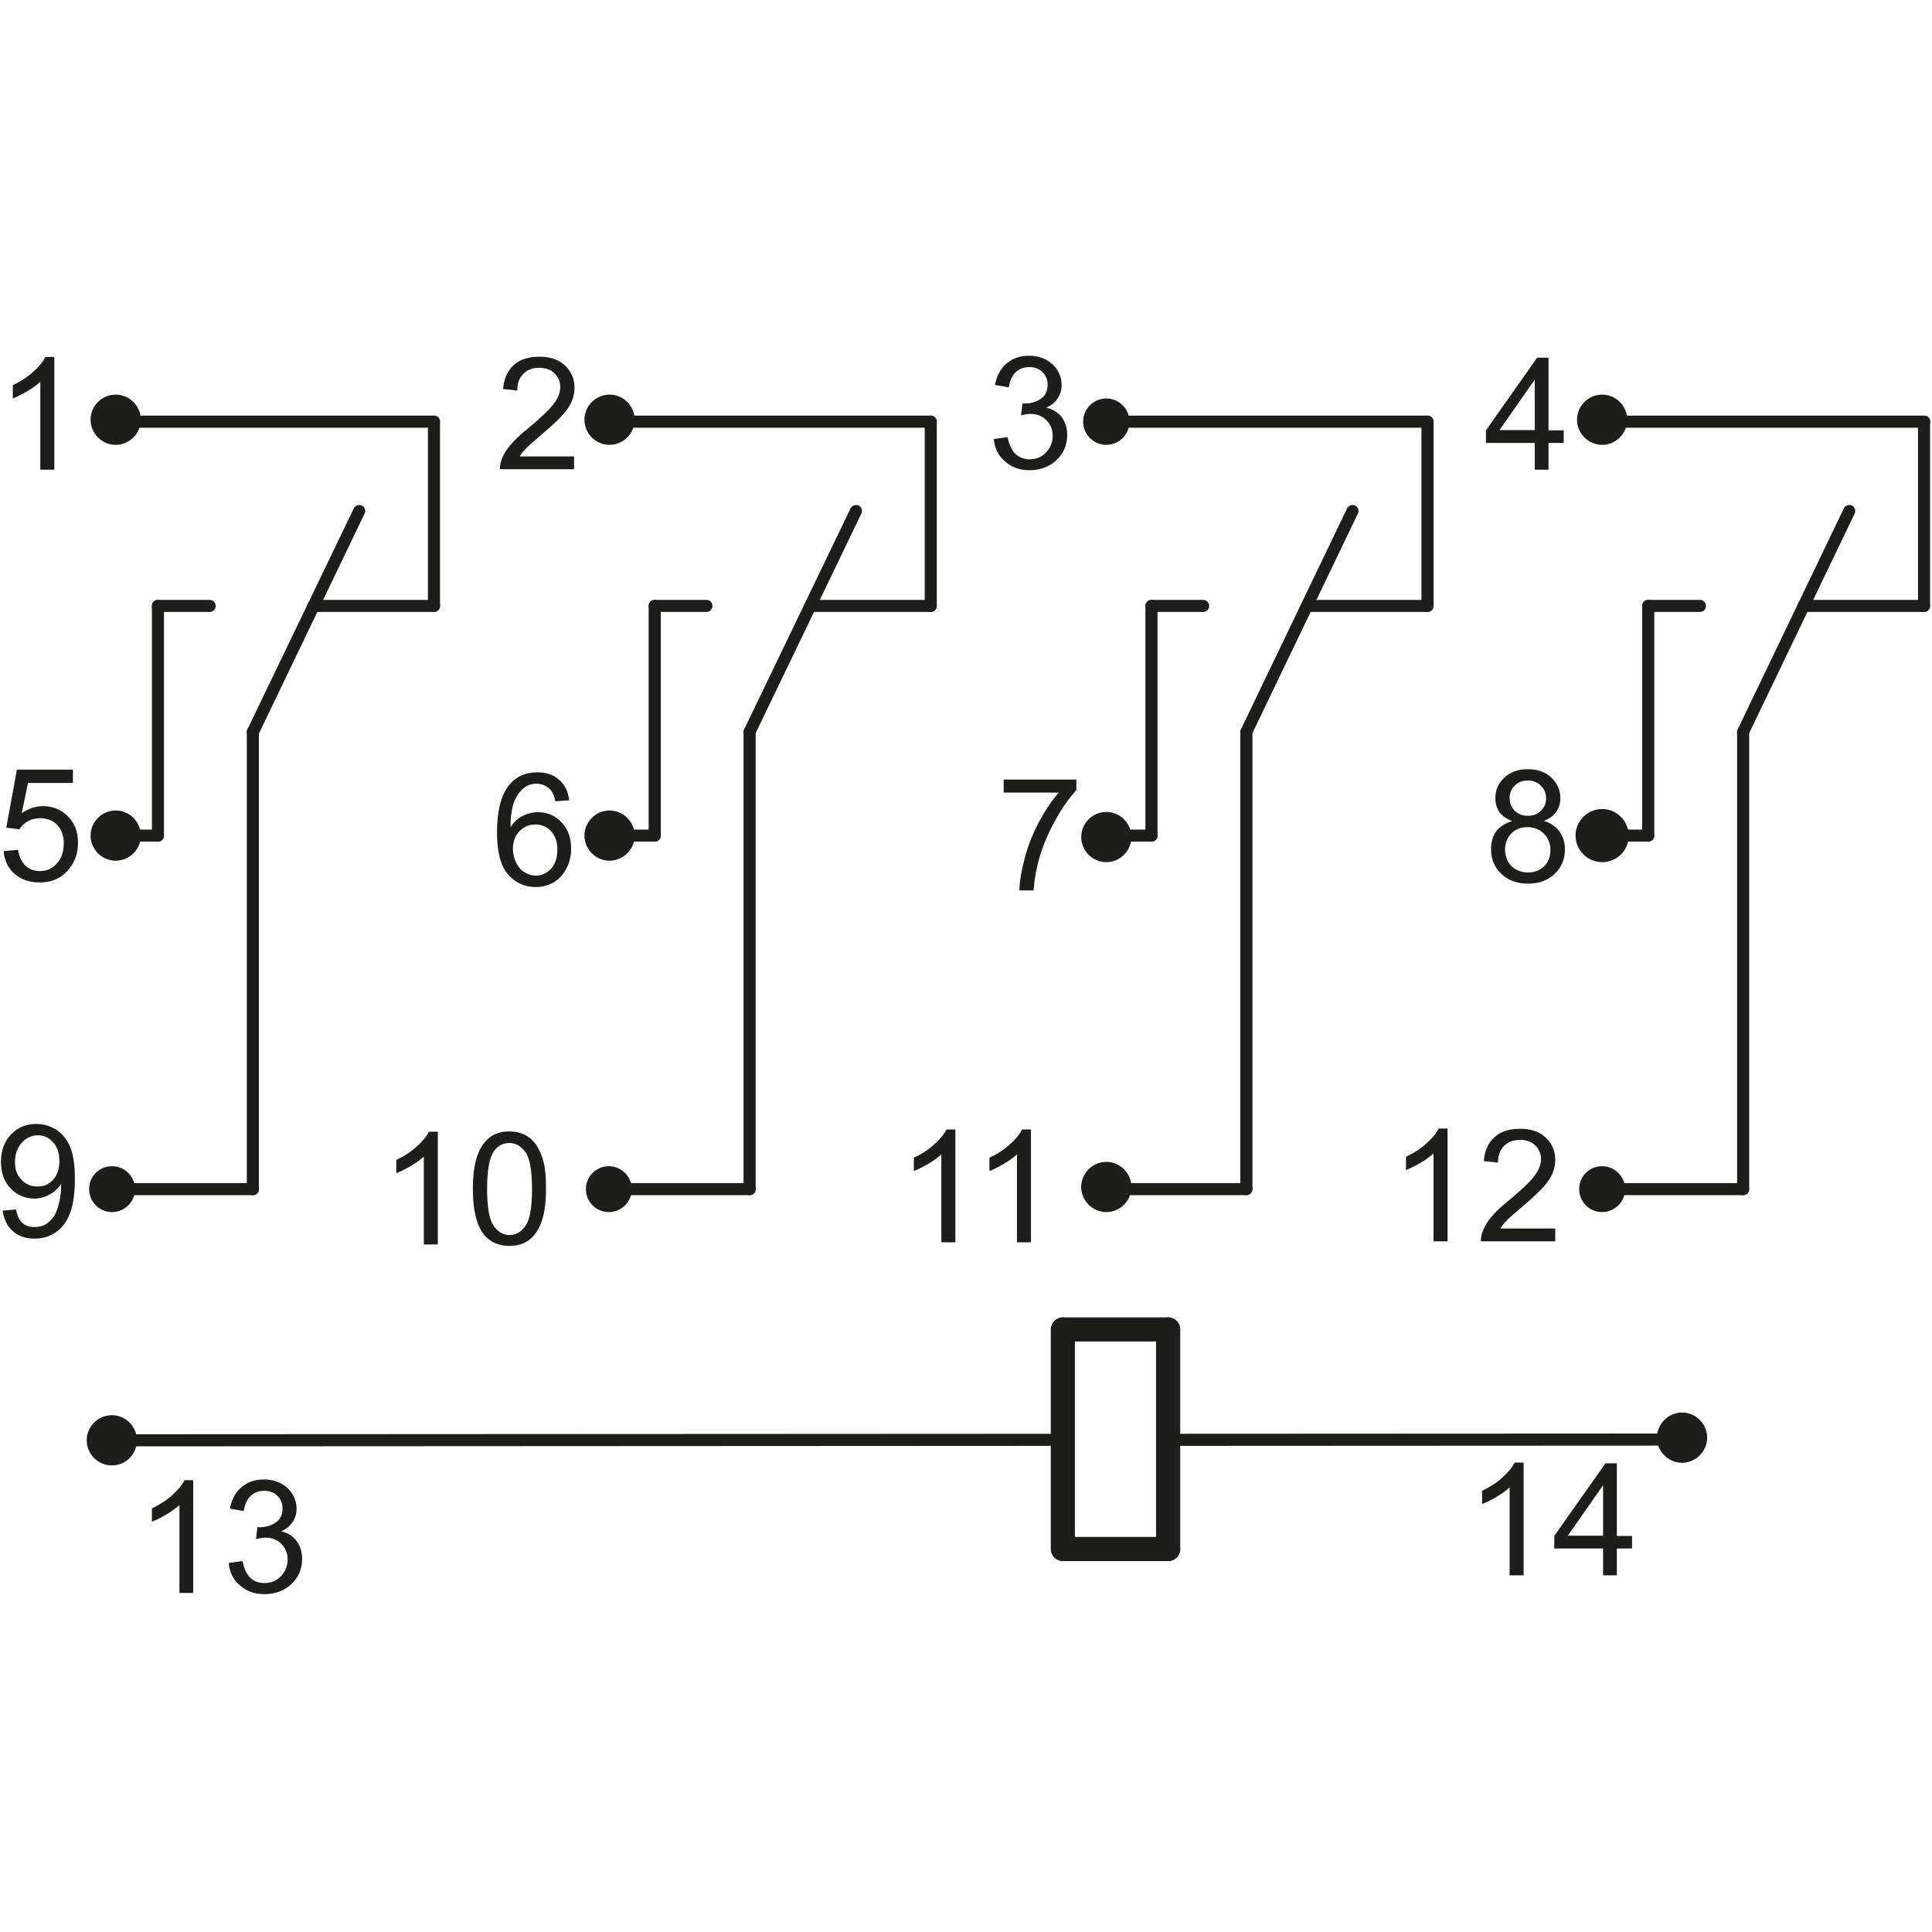 <?xml version="1.0" encoding="utf-8"?>
<!-- Generator: Adobe Illustrator 26.0.3, SVG Export Plug-In . SVG Version: 6.00 Build 0)  -->
<svg version="1.1" id="Réteg_1" xmlns="http://www.w3.org/2000/svg" xmlns:xlink="http://www.w3.org/1999/xlink" x="0px" y="0px"
	 viewBox="0 0 800 800" style="enable-background:new 0 0 800 800;" xml:space="preserve">
<style type="text/css">
	.st0{fill:#1D1D1B;}
	.st1{fill-rule:evenodd;clip-rule:evenodd;fill:#1D1D1B;}
</style>
<g>
	<path class="st0" d="M46.3,606.8c-5.7,0-10.4-4.7-10.4-10.4s4.7-10.4,10.4-10.4s10.4,4.7,10.4,10.4S52.1,606.8,46.3,606.8z
		 M46.3,591c-3,0-5.4,2.4-5.4,5.4c0,3,2.4,5.4,5.4,5.4s5.4-2.4,5.4-5.4C51.8,593.5,49.3,591,46.3,591z"/>
</g>
<g>
	<path class="st0" d="M696.5,605.7c-5.7,0-10.4-4.7-10.4-10.4s4.7-10.4,10.4-10.4c5.7,0,10.4,4.7,10.4,10.4S702.2,605.7,696.5,605.7
		z M696.5,589.9c-3,0-5.4,2.4-5.4,5.4c0,3,2.4,5.4,5.4,5.4c3,0,5.4-2.4,5.4-5.4C701.9,592.3,699.5,589.9,696.5,589.9z"/>
</g>
<g>
	<path class="st0" d="M663.4,501.9c-5.2,0-9.5-4.2-9.5-9.5s4.2-9.5,9.5-9.5c5.2,0,9.5,4.2,9.5,9.5S668.6,501.9,663.4,501.9z
		 M663.4,487.9c-2.5,0-4.5,2-4.5,4.5s2,4.5,4.5,4.5c2.5,0,4.5-2,4.5-4.5S665.9,487.9,663.4,487.9z"/>
</g>
<g>
	<path class="st0" d="M458.1,501.9c-5.7,0-10.4-4.7-10.4-10.4c0-5.7,4.7-10.4,10.4-10.4s10.4,4.7,10.4,10.4
		C468.5,497.2,463.8,501.9,458.1,501.9z M458.1,486.1c-3,0-5.4,2.4-5.4,5.4s2.4,5.4,5.4,5.4s5.4-2.4,5.4-5.4
		S461.1,486.1,458.1,486.1z"/>
</g>
<g>
	<path class="st0" d="M252.1,501.9c-5.2,0-9.5-4.2-9.5-9.5s4.3-9.5,9.5-9.5c5.2,0,9.5,4.2,9.5,9.5S257.3,501.9,252.1,501.9z
		 M252.1,487.9c-2.5,0-4.5,2-4.5,4.5s2,4.5,4.5,4.5c2.5,0,4.5-2,4.5-4.5S254.5,487.9,252.1,487.9z"/>
</g>
<g>
	<path class="st0" d="M46.4,501.9c-5.2,0-9.5-4.2-9.5-9.5s4.2-9.5,9.5-9.5c5.2,0,9.5,4.2,9.5,9.5S51.6,501.9,46.4,501.9z
		 M46.4,487.9c-2.5,0-4.5,2-4.5,4.5s2,4.5,4.5,4.5c2.5,0,4.5-2,4.5-4.5S48.9,487.9,46.4,487.9z"/>
</g>
<g>
	<path class="st0" d="M47.9,356.4c-5.7,0-10.4-4.7-10.4-10.4c0-5.7,4.7-10.4,10.4-10.4c5.7,0,10.4,4.7,10.4,10.4
		C58.3,351.8,53.6,356.4,47.9,356.4z M47.9,340.6c-3,0-5.4,2.4-5.4,5.4c0,3,2.4,5.4,5.4,5.4c3,0,5.4-2.4,5.4-5.4
		C53.3,343,50.9,340.6,47.9,340.6z"/>
</g>
<g>
	<path class="st0" d="M252.4,356.4c-5.7,0-10.4-4.7-10.4-10.4s4.7-10.4,10.4-10.4c5.7,0,10.4,4.7,10.4,10.4S258.1,356.4,252.4,356.4
		z M252.4,340.6c-3,0-5.4,2.4-5.4,5.4c0,3,2.4,5.4,5.4,5.4c3,0,5.4-2.4,5.4-5.4C257.8,343,255.4,340.6,252.4,340.6z"/>
</g>
<g>
	<path class="st0" d="M458.1,357c-5.7,0-10.4-4.7-10.4-10.4s4.7-10.4,10.4-10.4s10.4,4.7,10.4,10.4S463.8,357,458.1,357z
		 M458.1,341.2c-3,0-5.4,2.4-5.4,5.4s2.4,5.4,5.4,5.4s5.4-2.4,5.4-5.4S461.1,341.2,458.1,341.2z"/>
</g>
<g>
	<path class="st0" d="M663.4,357c-6.1,0-11-5-11-11c0-6.1,5-11,11-11c6.1,0,11,5,11,11C674.5,352.1,669.5,357,663.4,357z
		 M663.4,339.9c-3.3,0-6.1,2.7-6.1,6.1c0,3.3,2.7,6.1,6.1,6.1c3.3,0,6.1-2.7,6.1-6.1C669.5,342.7,666.8,339.9,663.4,339.9z"/>
</g>
<g>
	<path class="st0" d="M663.4,184.2c-5.7,0-10.4-4.7-10.4-10.4c0-5.7,4.7-10.4,10.4-10.4c5.7,0,10.4,4.7,10.4,10.4
		C673.8,179.5,669.1,184.2,663.4,184.2z M663.4,168.3c-3,0-5.4,2.4-5.4,5.4c0,3,2.4,5.4,5.4,5.4c3,0,5.4-2.4,5.4-5.4
		C668.8,170.8,666.4,168.3,663.4,168.3z"/>
</g>
<g>
	<path class="st0" d="M458.1,184.2c-5.3,0-9.6-4.3-9.6-9.6s4.3-9.6,9.6-9.6s9.6,4.3,9.6,9.6S463.4,184.2,458.1,184.2z M458.1,170
		c-2.5,0-4.6,2.1-4.6,4.6c0,2.5,2.1,4.6,4.6,4.6s4.6-2.1,4.6-4.6C462.7,172.1,460.6,170,458.1,170z"/>
</g>
<g>
	<path class="st0" d="M252.4,184.2c-5.7,0-10.4-4.7-10.4-10.4c0-5.7,4.7-10.4,10.4-10.4c5.7,0,10.4,4.7,10.4,10.4
		C262.8,179.5,258.1,184.2,252.4,184.2z M252.4,168.3c-3,0-5.4,2.4-5.4,5.4c0,3,2.4,5.4,5.4,5.4c3,0,5.4-2.4,5.4-5.4
		C257.8,170.8,255.4,168.3,252.4,168.3z"/>
</g>
<g>
	<path class="st0" d="M47.9,184.2c-5.7,0-10.4-4.7-10.4-10.4c0-5.7,4.7-10.4,10.4-10.4s10.4,4.7,10.4,10.4
		C58.3,179.5,53.6,184.2,47.9,184.2z M47.9,168.3c-3,0-5.4,2.4-5.4,5.4c0,3,2.4,5.4,5.4,5.4s5.4-2.4,5.4-5.4
		C53.3,170.8,50.9,168.3,47.9,168.3z"/>
</g>
<g>
	<path class="st0" d="M483.7,555.5h-43.5c-2.7,0-5-2.2-5-5c0-2.7,2.2-5,5-5h43.5c2.7,0,5,2.2,5,5
		C488.7,553.3,486.4,555.5,483.7,555.5z"/>
</g>
<g>
	<path class="st0" d="M440.1,646.4c-2.7,0-5-2.2-5-5v-90.9c0-2.7,2.2-5,5-5c2.7,0,5,2.2,5,5v90.9
		C445.1,644.2,442.9,646.4,440.1,646.4z"/>
</g>
<g>
	<path class="st0" d="M483.7,646.4h-43.5c-2.7,0-5-2.2-5-5c0-2.7,2.2-5,5-5h43.5c2.7,0,5,2.2,5,5
		C488.7,644.2,486.4,646.4,483.7,646.4z"/>
</g>
<g>
	<path class="st0" d="M483.7,646.4c-2.7,0-5-2.2-5-5v-90.9c0-2.7,2.2-5,5-5c2.7,0,5,2.2,5,5v90.9
		C488.7,644.2,486.4,646.4,483.7,646.4z"/>
</g>
<g>
	<path class="st0" d="M54.2,598.9c-1.4,0-2.5-1.1-2.5-2.5c0-1.4,1.1-2.5,2.5-2.5l385.9-0.2c1.4,0,2.5,1.1,2.5,2.5
		c0,1.4-1.1,2.5-2.5,2.5L54.2,598.9z"/>
</g>
<g>
	<path class="st0" d="M476.8,348.5H466c-1.4,0-2.5-1.1-2.5-2.5c0-1.4,1.1-2.5,2.5-2.5h10.8c1.4,0,2.5,1.1,2.5,2.5
		C479.3,347.4,478.2,348.5,476.8,348.5z"/>
</g>
<g>
	<path class="st0" d="M476.8,348.5c-1.4,0-2.5-1.1-2.5-2.5v-95.1c0-1.4,1.1-2.5,2.5-2.5c1.4,0,2.5,1.1,2.5,2.5V346
		C479.3,347.4,478.2,348.5,476.8,348.5z"/>
</g>
<g>
	<path class="st0" d="M498.2,253.4h-21.4c-1.4,0-2.5-1.1-2.5-2.5s1.1-2.5,2.5-2.5h21.4c1.4,0,2.5,1.1,2.5,2.5
		S499.6,253.4,498.2,253.4z"/>
</g>
<g>
	<path class="st0" d="M682.5,348.5H672c-1.4,0-2.5-1.1-2.5-2.5c0-1.4,1.1-2.5,2.5-2.5h10.5c1.4,0,2.5,1.1,2.5,2.5
		C685,347.4,683.8,348.5,682.5,348.5z"/>
</g>
<g>
	<path class="st0" d="M682.5,348.5c-1.4,0-2.5-1.1-2.5-2.5v-95.1c0-1.4,1.1-2.5,2.5-2.5c1.4,0,2.5,1.1,2.5,2.5V346
		C685,347.4,683.8,348.5,682.5,348.5z"/>
</g>
<g>
	<path class="st0" d="M703.9,253.4h-21.4c-1.4,0-2.5-1.1-2.5-2.5s1.1-2.5,2.5-2.5h21.4c1.4,0,2.5,1.1,2.5,2.5
		S705.3,253.4,703.9,253.4z"/>
</g>
<g>
	<path class="st0" d="M721.8,305.6c-0.4,0-0.7-0.1-1.1-0.2c-1.2-0.6-1.8-2.1-1.2-3.3l44-91.6c0.6-1.2,2.1-1.7,3.3-1.2
		c1.2,0.6,1.8,2.1,1.2,3.3l-44,91.6C723.6,305.1,722.7,305.6,721.8,305.6z"/>
</g>
<g>
	<path class="st0" d="M721.8,494.9h-51.4c-1.4,0-2.5-1.1-2.5-2.5s1.1-2.5,2.5-2.5h51.4c1.4,0,2.5,1.1,2.5,2.5
		S723.1,494.9,721.8,494.9z"/>
</g>
<g>
	<path class="st0" d="M721.8,494.9c-1.4,0-2.5-1.1-2.5-2.5V303.1c0-1.4,1.1-2.5,2.5-2.5s2.5,1.1,2.5,2.5v189.3
		C724.2,493.8,723.1,494.9,721.8,494.9z"/>
</g>
<g>
	<path class="st0" d="M796.7,253.4h-49.9c-1.4,0-2.5-1.1-2.5-2.5s1.1-2.5,2.5-2.5h49.9c1.4,0,2.5,1.1,2.5,2.5
		S798.1,253.4,796.7,253.4z"/>
</g>
<g>
	<path class="st0" d="M796.7,253.4c-1.4,0-2.5-1.1-2.5-2.5v-76.3c0-1.4,1.1-2.5,2.5-2.5c1.4,0,2.5,1.1,2.5,2.5v76.3
		C799.2,252.2,798.1,253.4,796.7,253.4z"/>
</g>
<g>
	<path class="st0" d="M796.7,177.1H671.3c-1.4,0-2.5-1.1-2.5-2.5s1.1-2.5,2.5-2.5h125.5c1.4,0,2.5,1.1,2.5,2.5
		S798.1,177.1,796.7,177.1z"/>
</g>
<g>
	<path class="st0" d="M591.1,177.1H465.2c-1.4,0-2.5-1.1-2.5-2.5s1.1-2.5,2.5-2.5h125.9c1.4,0,2.5,1.1,2.5,2.5
		S592.4,177.1,591.1,177.1z"/>
</g>
<g>
	<path class="st0" d="M591.1,253.4c-1.4,0-2.5-1.1-2.5-2.5v-76.3c0-1.4,1.1-2.5,2.5-2.5c1.4,0,2.5,1.1,2.5,2.5v76.3
		C593.5,252.2,592.4,253.4,591.1,253.4z"/>
</g>
<g>
	<path class="st0" d="M591.1,253.4h-49.9c-1.4,0-2.5-1.1-2.5-2.5s1.1-2.5,2.5-2.5h49.9c1.4,0,2.5,1.1,2.5,2.5
		S592.4,253.4,591.1,253.4z"/>
</g>
<g>
	<path class="st0" d="M516.1,305.6c-0.4,0-0.7-0.1-1.1-0.2c-1.2-0.6-1.8-2.1-1.2-3.3l44-91.6c0.6-1.2,2.1-1.7,3.3-1.2
		c1.2,0.6,1.8,2.1,1.2,3.3l-44,91.6C517.9,305.1,517,305.6,516.1,305.6z"/>
</g>
<g>
	<path class="st0" d="M516.1,494.9c-1.4,0-2.5-1.1-2.5-2.5V303.1c0-1.4,1.1-2.5,2.5-2.5c1.4,0,2.5,1.1,2.5,2.5v189.3
		C518.6,493.8,517.4,494.9,516.1,494.9z"/>
</g>
<g>
	<path class="st0" d="M516.1,494.9h-50.1c-1.4,0-2.5-1.1-2.5-2.5s1.1-2.5,2.5-2.5h50.1c1.4,0,2.5,1.1,2.5,2.5
		S517.4,494.9,516.1,494.9z"/>
</g>
<g>
	<path class="st0" d="M271.1,348.5h-10.8c-1.4,0-2.5-1.1-2.5-2.5c0-1.4,1.1-2.5,2.5-2.5h10.8c1.4,0,2.5,1.1,2.5,2.5
		C273.6,347.4,272.5,348.5,271.1,348.5z"/>
</g>
<g>
	<path class="st0" d="M271.1,348.5c-1.4,0-2.5-1.1-2.5-2.5v-95.1c0-1.4,1.1-2.5,2.5-2.5c1.4,0,2.5,1.1,2.5,2.5V346
		C273.6,347.4,272.5,348.5,271.1,348.5z"/>
</g>
<g>
	<path class="st0" d="M292.5,253.4h-21.4c-1.4,0-2.5-1.1-2.5-2.5s1.1-2.5,2.5-2.5h21.4c1.4,0,2.5,1.1,2.5,2.5
		S293.9,253.4,292.5,253.4z"/>
</g>
<g>
	<path class="st0" d="M310.4,305.6c-0.4,0-0.7-0.1-1.1-0.2c-1.2-0.6-1.8-2.1-1.2-3.3l44.1-91.6c0.6-1.2,2.1-1.7,3.3-1.2
		c1.2,0.6,1.8,2.1,1.2,3.3l-44.1,91.6C312.2,305.1,311.3,305.6,310.4,305.6z"/>
</g>
<g>
	<path class="st0" d="M310.4,494.9H259c-1.4,0-2.5-1.1-2.5-2.5s1.1-2.5,2.5-2.5h51.4c1.4,0,2.5,1.1,2.5,2.5S311.8,494.9,310.4,494.9
		z"/>
</g>
<g>
	<path class="st0" d="M310.4,494.9c-1.4,0-2.5-1.1-2.5-2.5V303.1c0-1.4,1.1-2.5,2.5-2.5s2.5,1.1,2.5,2.5v189.3
		C312.9,493.8,311.8,494.9,310.4,494.9z"/>
</g>
<g>
	<path class="st0" d="M385.4,253.4h-49.9c-1.4,0-2.5-1.1-2.5-2.5s1.1-2.5,2.5-2.5h49.9c1.4,0,2.5,1.1,2.5,2.5
		S386.8,253.4,385.4,253.4z"/>
</g>
<g>
	<path class="st0" d="M385.4,253.4c-1.4,0-2.5-1.1-2.5-2.5v-76.3c0-1.4,1.1-2.5,2.5-2.5c1.4,0,2.5,1.1,2.5,2.5v76.3
		C387.9,252.2,386.8,253.4,385.4,253.4z"/>
</g>
<g>
	<path class="st0" d="M385.4,177.1H260.3c-1.4,0-2.5-1.1-2.5-2.5s1.1-2.5,2.5-2.5h125.1c1.4,0,2.5,1.1,2.5,2.5
		S386.8,177.1,385.4,177.1z"/>
</g>
<g>
	<path class="st0" d="M55.8,348.5c-1.4,0-2.5-1.1-2.5-2.5c0-1.4,1.1-2.5,2.5-2.5l9.6,0c1.4,0,2.5,1.1,2.5,2.5c0,1.4-1.1,2.5-2.5,2.5
		L55.8,348.5L55.8,348.5z"/>
</g>
<g>
	<path class="st0" d="M65.4,348.5c-1.4,0-2.5-1.1-2.5-2.5v-95.1c0-1.4,1.1-2.5,2.5-2.5c1.4,0,2.5,1.1,2.5,2.5V346
		C67.9,347.4,66.8,348.5,65.4,348.5z"/>
</g>
<g>
	<path class="st0" d="M86.9,253.4H65.4c-1.4,0-2.5-1.1-2.5-2.5s1.1-2.5,2.5-2.5h21.4c1.4,0,2.5,1.1,2.5,2.5S88.2,253.4,86.9,253.4z"
		/>
</g>
<g>
	<path class="st0" d="M104.7,305.6c-0.4,0-0.7-0.1-1.1-0.2c-1.2-0.6-1.8-2.1-1.2-3.3l44.1-91.6c0.6-1.2,2.1-1.7,3.3-1.2
		c1.2,0.6,1.8,2.1,1.2,3.3L107,304.2C106.5,305.1,105.6,305.6,104.7,305.6z"/>
</g>
<g>
	<path class="st0" d="M104.7,494.9H53.4c-1.4,0-2.5-1.1-2.5-2.5s1.1-2.5,2.5-2.5h51.3c1.4,0,2.5,1.1,2.5,2.5
		S106.1,494.9,104.7,494.9z"/>
</g>
<g>
	<path class="st0" d="M104.7,494.9c-1.4,0-2.5-1.1-2.5-2.5V303.1c0-1.4,1.1-2.5,2.5-2.5c1.4,0,2.5,1.1,2.5,2.5v189.3
		C107.2,493.8,106.1,494.9,104.7,494.9z"/>
</g>
<g>
	<path class="st0" d="M179.7,253.4h-49.9c-1.4,0-2.5-1.1-2.5-2.5s1.1-2.5,2.5-2.5h49.9c1.4,0,2.5,1.1,2.5,2.5
		S181.1,253.4,179.7,253.4z"/>
</g>
<g>
	<path class="st0" d="M179.7,253.4c-1.4,0-2.5-1.1-2.5-2.5v-76.3c0-1.4,1.1-2.5,2.5-2.5s2.5,1.1,2.5,2.5v76.3
		C182.2,252.2,181.1,253.4,179.7,253.4z"/>
</g>
<g>
	<path class="st0" d="M179.7,177.1H55.8c-1.4,0-2.5-1.1-2.5-2.5s1.1-2.5,2.5-2.5h123.9c1.4,0,2.5,1.1,2.5,2.5
		S181.1,177.1,179.7,177.1z"/>
</g>
<g>
	<path class="st0" d="M483.7,598.7c-1.4,0-2.5-1.1-2.5-2.5c0-1.4,1.1-2.5,2.5-2.5l204.9-0.1c1.4,0,2.5,1.1,2.5,2.5
		c0,1.4-1.1,2.5-2.5,2.5L483.7,598.7z"/>
</g>
<g>
	<path class="st1" d="M55.8,173.8c0-4.4-3.5-7.9-7.9-7.9c-4.3,0-7.9,3.5-7.9,7.9c0,4.4,3.6,7.9,7.9,7.9
		C52.2,181.7,55.8,178.1,55.8,173.8z M40,346c0,4.4,3.5,7.9,7.9,7.9c4.4,0,7.9-3.5,7.9-7.9c0-4.4-3.6-7.9-7.9-7.9
		C43.5,338.1,40,341.6,40,346z M39.4,492.4c0,3.9,3.1,7,7,7c3.9,0,7-3.1,7-7c0-3.9-3.1-7-7-7C42.6,485.4,39.4,488.6,39.4,492.4z
		 M54.2,596.4c0-4.4-3.5-7.9-7.9-7.9c-4.4,0-7.9,3.5-7.9,7.9c0,4.4,3.5,7.9,7.9,7.9C50.7,604.3,54.2,600.8,54.2,596.4z M245.1,492.4
		c0,3.9,3.1,7,7,7c3.8,0,7-3.1,7-7c0-3.9-3.1-7-7-7C248.2,485.4,245.1,488.6,245.1,492.4z M244.5,346c0,4.4,3.6,7.9,7.9,7.9
		c4.4,0,7.9-3.5,7.9-7.9c0-4.4-3.5-7.9-7.9-7.9C248.1,338.1,244.5,341.6,244.5,346z M244.5,173.8c0,4.4,3.6,7.9,7.9,7.9
		c4.4,0,7.9-3.5,7.9-7.9c0-4.4-3.5-7.9-7.9-7.9C248.1,165.9,244.5,169.4,244.5,173.8z M451,174.6c0,3.9,3.2,7.1,7.1,7.1
		c3.9,0,7.1-3.2,7.1-7.1c0-3.9-3.2-7.1-7.1-7.1C454.2,167.5,451,170.7,451,174.6z M466,346.6c0-4.4-3.5-7.9-7.9-7.9
		s-7.9,3.5-7.9,7.9c0,4.4,3.5,7.9,7.9,7.9S466,351,466,346.6z M450.2,491.5c0,4.4,3.5,7.9,7.9,7.9s7.9-3.5,7.9-7.9
		c0-4.4-3.5-7.9-7.9-7.9S450.2,487.1,450.2,491.5z M688.6,595.3c0,4.4,3.6,7.9,7.9,7.9c4.4,0,7.9-3.5,7.9-7.9c0-4.4-3.6-7.9-7.9-7.9
		C692.1,587.4,688.6,590.9,688.6,595.3z M656.5,492.4c0,3.9,3.1,7,7,7c3.9,0,7-3.1,7-7c0-3.9-3.1-7-7-7
		C659.6,485.4,656.5,488.6,656.5,492.4z M654.9,346c0,4.7,3.8,8.5,8.5,8.5c4.7,0,8.6-3.8,8.6-8.5c0-4.7-3.8-8.6-8.6-8.6
		C658.7,337.4,654.9,341.3,654.9,346z M671.3,173.8c0-4.4-3.5-7.9-7.9-7.9c-4.3,0-7.9,3.5-7.9,7.9c0,4.4,3.6,7.9,7.9,7.9
		C667.8,181.7,671.3,178.1,671.3,173.8z"/>
</g>
<g>
	<g>
		<path class="st0" d="M22.4,194.5h-5.7v-36.4c-1.4,1.3-3.2,2.6-5.4,3.9c-2.2,1.3-4.2,2.3-6,3v-5.5c3.2-1.5,6-3.3,8.4-5.5
			c2.4-2.1,4.1-4.2,5.1-6.2h3.7V194.5z"/>
	</g>
</g>
<g>
	<g>
		<path class="st0" d="M1.5,352.4l6-0.5c0.4,2.9,1.5,5.1,3.1,6.6c1.6,1.5,3.6,2.2,5.9,2.2c2.8,0,5.1-1,7-3.1
			c1.9-2.1,2.9-4.8,2.9-8.3c0-3.3-0.9-5.8-2.7-7.7c-1.8-1.9-4.2-2.8-7.2-2.8c-1.9,0-3.5,0.4-5,1.3c-1.5,0.8-2.6,1.9-3.5,3.3
			l-5.4-0.7L7,318.7h23.2v5.5H11.6L9,336.7c2.8-1.9,5.7-2.9,8.8-2.9c4.1,0,7.5,1.4,10.3,4.2c2.8,2.8,4.2,6.4,4.2,10.9
			c0,4.2-1.2,7.9-3.7,10.9c-3,3.8-7.1,5.6-12.2,5.6c-4.2,0-7.7-1.2-10.4-3.6C3.4,359.5,1.8,356.3,1.5,352.4z"/>
	</g>
</g>
<g>
	<g>
		<path class="st0" d="M1.1,501.3l5.5-0.5c0.5,2.6,1.4,4.5,2.7,5.6c1.3,1.2,3,1.7,5.1,1.7c1.7,0,3.3-0.4,4.6-1.2
			c1.3-0.8,2.4-1.9,3.3-3.2c0.8-1.3,1.6-3.2,2.1-5.4c0.6-2.3,0.9-4.6,0.9-7c0-0.3,0-0.6,0-1.1c-1.1,1.8-2.7,3.3-4.7,4.4
			c-2,1.1-4.1,1.7-6.4,1.7c-3.8,0-7.1-1.4-9.8-4.2c-2.7-2.8-4-6.5-4-11c0-4.7,1.4-8.5,4.2-11.4c2.8-2.9,6.3-4.3,10.4-4.3
			c3,0,5.8,0.8,8.3,2.4c2.5,1.6,4.4,4,5.7,7c1.3,3,2,7.4,2,13.1c0,5.9-0.6,10.7-1.9,14.2c-1.3,3.5-3.2,6.2-5.8,8
			c-2.5,1.8-5.5,2.8-9,2.8c-3.6,0-6.6-1-8.9-3C3,507.8,1.6,504.9,1.1,501.3z M24.6,480.8c0-3.3-0.9-5.9-2.6-7.8
			c-1.7-1.9-3.8-2.9-6.3-2.9c-2.6,0-4.8,1-6.7,3.1c-1.9,2.1-2.8,4.8-2.8,8.1c0,3,0.9,5.4,2.7,7.2c1.8,1.9,4,2.8,6.6,2.8
			c2.7,0,4.8-0.9,6.5-2.8C23.7,486.6,24.6,484,24.6,480.8z"/>
	</g>
</g>
<g>
	<g>
		<path class="st0" d="M80,659.6h-5.7v-36.4c-1.4,1.3-3.2,2.6-5.4,3.9c-2.2,1.3-4.2,2.3-6,3v-5.5c3.2-1.5,6-3.3,8.4-5.5
			c2.4-2.1,4.1-4.2,5.1-6.2H80V659.6z"/>
	</g>
	<g>
		<path class="st0" d="M94.7,647.2l5.7-0.8c0.7,3.2,1.8,5.6,3.3,7c1.6,1.4,3.5,2.1,5.8,2.1c2.7,0,5-0.9,6.8-2.8
			c1.8-1.9,2.8-4.2,2.8-6.9c0-2.6-0.9-4.8-2.6-6.5c-1.7-1.7-3.9-2.6-6.5-2.6c-1.1,0-2.4,0.2-4,0.6l0.6-5c0.4,0,0.7,0.1,0.9,0.1
			c2.4,0,4.6-0.6,6.6-1.9c1.9-1.3,2.9-3.2,2.9-5.9c0-2.1-0.7-3.8-2.1-5.2c-1.4-1.4-3.3-2.1-5.5-2.1c-2.2,0-4.1,0.7-5.6,2.1
			c-1.5,1.4-2.4,3.5-2.9,6.3l-5.7-1c0.7-3.8,2.3-6.8,4.8-8.9c2.5-2.1,5.6-3.2,9.2-3.2c2.5,0,4.9,0.5,7,1.6c2.1,1.1,3.8,2.6,4.9,4.5
			c1.1,1.9,1.7,3.9,1.7,6c0,2-0.5,3.8-1.6,5.5c-1.1,1.6-2.7,3-4.8,3.9c2.8,0.6,4.9,2,6.4,4c1.5,2,2.3,4.5,2.3,7.5
			c0,4.1-1.5,7.5-4.4,10.3c-3,2.8-6.7,4.2-11.2,4.2c-4.1,0-7.5-1.2-10.2-3.7C96.6,654.3,95.1,651.1,94.7,647.2z"/>
	</g>
</g>
<g>
	<g>
		<path class="st0" d="M181.2,515.3h-5.7v-36.4c-1.4,1.3-3.2,2.6-5.4,3.9c-2.2,1.3-4.2,2.3-6,3v-5.5c3.2-1.5,6-3.3,8.4-5.5
			c2.4-2.1,4.1-4.2,5.1-6.2h3.7V515.3z"/>
	</g>
	<g>
		<path class="st0" d="M195.8,492.3c0-5.5,0.6-9.9,1.7-13.3c1.1-3.4,2.8-5.9,5-7.8c2.2-1.8,5-2.7,8.4-2.7c2.5,0,4.7,0.5,6.6,1.5
			c1.9,1,3.4,2.5,4.7,4.3c1.2,1.9,2.2,4.2,2.9,6.9c0.7,2.7,1,6.4,1,11c0,5.5-0.6,9.9-1.7,13.2c-1.1,3.4-2.8,6-5,7.8
			c-2.2,1.8-5.1,2.7-8.5,2.7c-4.5,0-8-1.6-10.6-4.8C197.3,507.3,195.8,501,195.8,492.3z M201.7,492.3c0,7.6,0.9,12.7,2.7,15.3
			c1.8,2.5,4,3.8,6.6,3.8c2.6,0,4.8-1.3,6.6-3.8c1.8-2.5,2.7-7.6,2.7-15.2c0-7.6-0.9-12.7-2.7-15.3c-1.8-2.5-4-3.8-6.7-3.8
			c-2.6,0-4.7,1.1-6.3,3.3C202.6,479.4,201.7,484.7,201.7,492.3z"/>
	</g>
</g>
<g>
	<g>
		<path class="st0" d="M235.7,331.4l-5.7,0.4c-0.5-2.2-1.2-3.9-2.2-4.9c-1.6-1.6-3.5-2.4-5.7-2.4c-1.8,0-3.4,0.5-4.8,1.5
			c-1.8,1.3-3.2,3.2-4.3,5.7c-1,2.5-1.6,6.1-1.6,10.8c1.4-2.1,3.1-3.7,5.1-4.7c2-1,4.1-1.5,6.3-1.5c3.8,0,7.1,1.4,9.7,4.2
			c2.7,2.8,4,6.4,4,10.9c0,2.9-0.6,5.6-1.9,8.1c-1.3,2.5-3,4.4-5.2,5.8c-2.2,1.3-4.7,2-7.5,2c-4.8,0-8.6-1.8-11.6-5.3
			c-3-3.5-4.5-9.3-4.5-17.3c0-9,1.7-15.5,5-19.6c2.9-3.6,6.8-5.3,11.7-5.3c3.7,0,6.7,1,9,3.1C233.9,324.9,235.3,327.8,235.7,331.4z
			 M212.4,351.5c0,2,0.4,3.8,1.3,5.6c0.8,1.8,2,3.2,3.5,4.1c1.5,0.9,3.1,1.4,4.7,1.4c2.4,0,4.5-1,6.3-2.9c1.7-1.9,2.6-4.6,2.6-7.9
			c0-3.2-0.9-5.7-2.6-7.6c-1.7-1.8-3.9-2.8-6.5-2.8c-2.6,0-4.8,0.9-6.6,2.8C213.3,346,212.4,348.5,212.4,351.5z"/>
	</g>
</g>
<g>
	<g>
		<path class="st0" d="M237.7,188.8v5.5H207c0-1.4,0.2-2.7,0.7-4c0.8-2.1,2-4.2,3.8-6.2c1.7-2,4.2-4.4,7.5-7c5-4.2,8.5-7.5,10.3-9.9
			c1.8-2.4,2.7-4.7,2.7-6.9c0-2.3-0.8-4.2-2.4-5.7c-1.6-1.6-3.7-2.3-6.3-2.3c-2.8,0-5,0.8-6.6,2.5c-1.7,1.7-2.5,3.9-2.5,6.9
			l-5.9-0.6c0.4-4.4,1.9-7.7,4.5-10c2.6-2.3,6.2-3.4,10.6-3.4c4.5,0,8,1.2,10.6,3.7c2.6,2.5,3.9,5.5,3.9,9.2c0,1.9-0.4,3.7-1.1,5.5
			c-0.8,1.8-2,3.7-3.8,5.7c-1.8,2-4.7,4.7-8.8,8.2c-3.4,2.9-5.6,4.8-6.6,5.9c-1,1-1.8,2.1-2.4,3.1H237.7z"/>
	</g>
</g>
<g>
	<g>
		<path class="st0" d="M411.5,181.8l5.7-0.8c0.7,3.2,1.8,5.6,3.3,7c1.6,1.4,3.5,2.2,5.8,2.2c2.7,0,5-0.9,6.8-2.8
			c1.8-1.9,2.8-4.2,2.8-6.9c0-2.6-0.9-4.8-2.6-6.5c-1.7-1.7-3.9-2.6-6.5-2.6c-1.1,0-2.4,0.2-4,0.6l0.6-5c0.4,0,0.7,0.1,0.9,0.1
			c2.4,0,4.6-0.6,6.6-1.9c1.9-1.3,2.9-3.2,2.9-5.9c0-2.1-0.7-3.8-2.1-5.2c-1.4-1.4-3.3-2.1-5.5-2.1s-4.1,0.7-5.6,2.1
			c-1.5,1.4-2.4,3.5-2.9,6.3l-5.7-1c0.7-3.8,2.3-6.8,4.8-8.9c2.5-2.1,5.6-3.2,9.2-3.2c2.5,0,4.9,0.5,7,1.6c2.1,1.1,3.8,2.6,4.9,4.5
			c1.1,1.9,1.7,3.9,1.7,6c0,2-0.5,3.8-1.6,5.5c-1.1,1.7-2.7,3-4.8,3.9c2.8,0.6,4.9,2,6.4,3.9c1.5,2,2.3,4.5,2.3,7.5
			c0,4.1-1.5,7.5-4.4,10.3c-3,2.8-6.7,4.2-11.2,4.2c-4.1,0-7.5-1.2-10.2-3.7C413.4,188.8,411.9,185.6,411.5,181.8z"/>
	</g>
</g>
<g>
	<g>
		<path class="st0" d="M415.6,328.3v-5.5h30.1v4.4c-3,3.2-5.9,7.3-8.8,12.6c-2.9,5.2-5.2,10.6-6.7,16.1c-1.1,3.9-1.9,8.2-2.2,12.8
			h-5.9c0.1-3.7,0.8-8.1,2.2-13.3c1.4-5.2,3.3-10.2,5.9-15c2.6-4.8,5.3-8.9,8.2-12.2H415.6z"/>
	</g>
</g>
<g>
	<g>
		<path class="st0" d="M395.5,514.4h-5.7V478c-1.4,1.3-3.2,2.6-5.4,3.9s-4.2,2.3-6,3v-5.5c3.2-1.5,6-3.3,8.4-5.5
			c2.4-2.1,4.1-4.2,5.1-6.2h3.7V514.4z"/>
	</g>
	<g>
		<path class="st0" d="M426.8,514.4h-5.7V478c-1.4,1.3-3.2,2.6-5.4,3.9s-4.2,2.3-6,3v-5.5c3.2-1.5,6-3.3,8.4-5.5
			c2.4-2.1,4.1-4.2,5.1-6.2h3.7V514.4z"/>
	</g>
</g>
<g>
	<g>
		<path class="st0" d="M630.8,652.3h-5.7v-36.4c-1.4,1.3-3.2,2.6-5.4,3.9c-2.2,1.3-4.2,2.3-6,3v-5.5c3.2-1.5,6-3.3,8.4-5.5
			c2.4-2.1,4.1-4.2,5.1-6.2h3.7V652.3z"/>
	</g>
	<g>
		<path class="st0" d="M663.8,652.3v-11.1h-20.2v-5.2l21.2-30.1h4.7v30.1h6.3v5.2h-6.3v11.1H663.8z M663.8,635.9V615l-14.6,20.9
			H663.8z"/>
	</g>
</g>
<g>
	<g>
		<path class="st0" d="M599.3,514h-5.7v-36.4c-1.4,1.3-3.2,2.6-5.4,3.9c-2.2,1.3-4.2,2.3-6,3V479c3.2-1.5,6-3.3,8.4-5.5
			c2.4-2.1,4.1-4.2,5.1-6.2h3.7V514z"/>
	</g>
	<g>
		<path class="st0" d="M644,508.5v5.5h-30.8c0-1.4,0.2-2.7,0.7-4c0.8-2.1,2-4.2,3.7-6.2c1.7-2,4.2-4.4,7.5-7c5-4.2,8.5-7.5,10.3-9.9
			c1.8-2.4,2.7-4.7,2.7-6.9c0-2.3-0.8-4.2-2.4-5.7c-1.6-1.6-3.7-2.3-6.3-2.3c-2.7,0-5,0.8-6.6,2.5c-1.7,1.7-2.5,3.9-2.5,6.9
			l-5.9-0.6c0.4-4.4,1.9-7.7,4.5-10c2.6-2.3,6.1-3.4,10.6-3.4c4.5,0,8,1.2,10.6,3.7c2.6,2.5,3.9,5.5,3.9,9.2c0,1.9-0.4,3.7-1.1,5.5
			c-0.8,1.8-2,3.7-3.8,5.7c-1.8,2-4.7,4.7-8.8,8.2c-3.4,2.9-5.6,4.8-6.6,5.9c-1,1-1.8,2.1-2.4,3.1H644z"/>
	</g>
</g>
<g>
	<g>
		<path class="st0" d="M626.2,340c-2.4-0.9-4.1-2.1-5.3-3.7c-1.1-1.6-1.7-3.5-1.7-5.8c0-3.4,1.2-6.2,3.7-8.5
			c2.4-2.3,5.7-3.5,9.7-3.5c4.1,0,7.3,1.2,9.8,3.5c2.5,2.4,3.7,5.2,3.7,8.6c0,2.2-0.6,4-1.7,5.6c-1.1,1.6-2.9,2.8-5.1,3.7
			c2.9,0.9,5,2.4,6.5,4.5c1.5,2.1,2.2,4.5,2.2,7.4c0,4-1.4,7.3-4.2,10c-2.8,2.7-6.5,4.1-11.1,4.1c-4.6,0-8.3-1.4-11.1-4.1
			c-2.8-2.7-4.2-6.1-4.2-10.2c0-3,0.8-5.6,2.3-7.6C621.2,342.2,623.4,340.8,626.2,340z M623.2,351.8c0,1.6,0.4,3.2,1.1,4.7
			c0.8,1.5,1.9,2.7,3.4,3.5c1.5,0.8,3.2,1.3,4.9,1.3c2.7,0,5-0.9,6.8-2.6c1.8-1.8,2.6-4,2.6-6.7c0-2.7-0.9-5-2.7-6.8
			c-1.8-1.8-4.1-2.7-6.9-2.7c-2.7,0-4.9,0.9-6.7,2.7C624.1,346.9,623.2,349.2,623.2,351.8z M625.1,330.3c0,2.2,0.7,4,2.1,5.4
			c1.4,1.4,3.2,2.1,5.5,2.1c2.2,0,4-0.7,5.4-2.1c1.4-1.4,2.1-3.1,2.1-5.1c0-2.1-0.7-3.9-2.2-5.3c-1.4-1.4-3.2-2.1-5.4-2.1
			c-2.2,0-4,0.7-5.4,2.1C625.8,326.7,625.1,328.4,625.1,330.3z"/>
	</g>
</g>
<g>
	<g>
		<path class="st0" d="M635.5,194.5v-11.1h-20.2v-5.2l21.2-30.1h4.7v30.1h6.3v5.2h-6.3v11.1H635.5z M635.5,178.1v-20.9l-14.6,20.9
			H635.5z"/>
	</g>
</g>
<g>
</g>
<g>
</g>
<g>
</g>
<g>
</g>
<g>
</g>
</svg>
